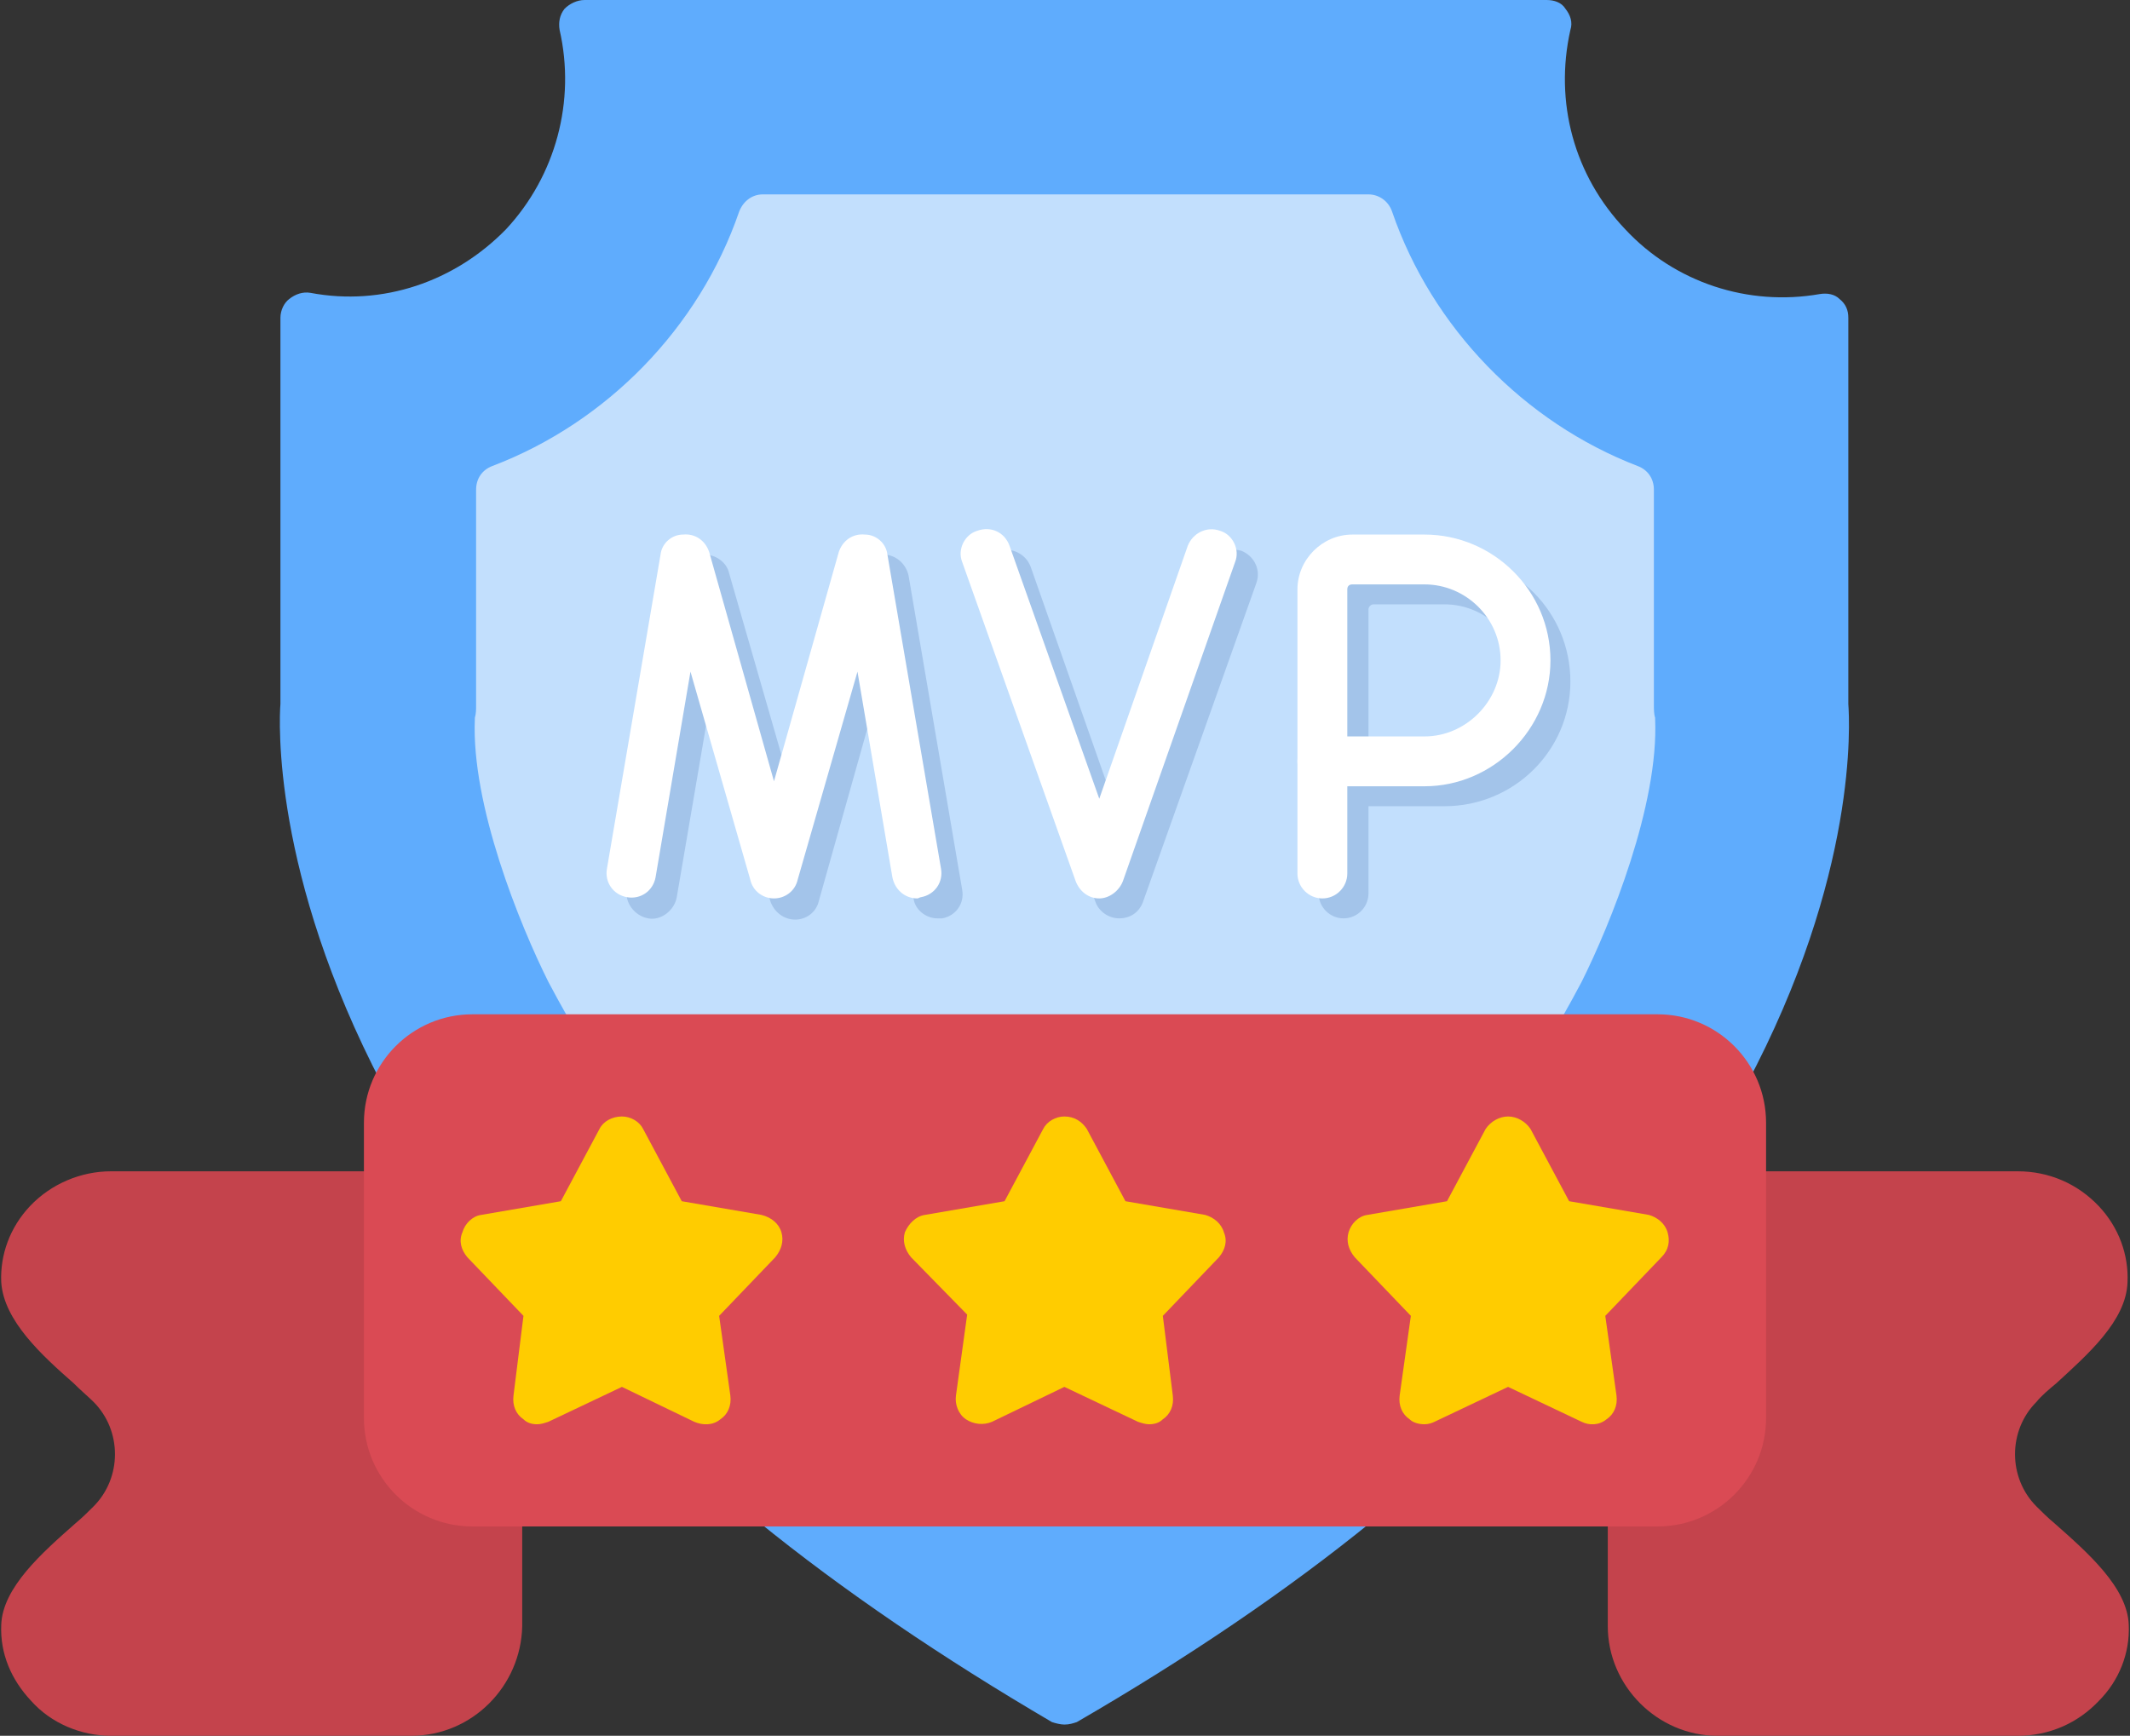 <?xml version="1.0" encoding="UTF-8"?>
<!DOCTYPE svg PUBLIC '-//W3C//DTD SVG 1.0//EN'
          'http://www.w3.org/TR/2001/REC-SVG-20010904/DTD/svg10.dtd'>
<svg clip-rule="evenodd" fill-rule="evenodd" height="1393.0" image-rendering="optimizeQuality" preserveAspectRatio="xMidYMid meet" shape-rendering="geometricPrecision" text-rendering="geometricPrecision" version="1.0" viewBox="-1.0 157.0 1709.0 1393.0" width="1709.0" xmlns="http://www.w3.org/2000/svg" xmlns:xlink="http://www.w3.org/1999/xlink" zoomAndPan="magnify"
><rect x="-1.0" y="157.0" width="1709.0" height="1393.0" fill="#333333" stroke="none"/><g
  ><g
    ><g id="change1_1"
      ><path d="M1618 1550l-241 0c-48,0 -88,-40 -88,-88l0 -100c0,-11 9,-20 20,-20 1,0 2,0 2,0 17,-66 65,-216 65,-225 0,-11 9,-20 20,-20l222 0c25,0 48,10 65,28 16,17 24,39 23,61 -1,31 -32,58 -57,81 -6,5 -12,10 -16,15 -23,23 -23,61 0,84 4,4 9,9 15,14 26,23 58,51 59,81 1,23 -8,45 -24,61 -17,18 -40,28 -65,28z" fill="#c4434c"
      /></g
      ><g id="change1_2"
      ><path d="M329 1550l-241 0c-24,0 -48,-10 -64,-28 -16,-17 -25,-38 -24,-61 1,-30 33,-58 59,-81 6,-5 11,-10 15,-14 23,-23 23,-61 0,-84 -4,-4 -10,-9 -16,-15 -25,-22 -56,-50 -58,-81 -1,-22 7,-44 23,-61 17,-18 41,-28 65,-28l223 0c11,0 20,9 20,20 0,8 43,149 63,225 1,0 2,0 4,0 11,0 20,9 20,20l0 100c-1,48 -40,88 -89,88z" fill="#c4434c"
      /></g
      ><g id="change2_1"
      ><path d="M853 1541c-3,0 -7,-1 -10,-2 -87,-51 -167,-105 -237,-162 -9,-7 -10,-19 -3,-28 2,-2 5,-4 8,-6 -76,-79 -285,-305 -287,-305 -8,0 -14,-4 -18,-10 -89,-170 -83,-293 -82,-306l0 -310c0,-6 3,-12 7,-15 5,-4 11,-6 17,-5 58,11 116,-9 157,-51 40,-43 56,-103 43,-160 -1,-6 0,-12 4,-17 4,-4 10,-7 16,-7l772 0c6,0 12,2 15,7 4,5 6,11 4,17 -13,58 3,117 44,160 40,43 99,62 156,52 6,-1 12,0 16,4 5,4 7,9 7,15l0 310c1,14 8,137 -82,306 -4,9 -226,255 -295,323 6,8 4,20 -4,26 -70,57 -150,111 -238,162 -3,1 -6,2 -10,2z" fill="#5facfd"
      /></g
      ><g id="change3_1"
      ><path d="M1219 1011c-4,0 -597,-19 -711,-24 2,8 -2,16 -9,21 -9,6 -22,3 -28,-6 -11,-19 -22,-38 -32,-57 -23,-46 -62,-142 -59,-211 0,-1 0,-1 0,-1 1,-3 1,-7 1,-10l0 -173c0,-9 5,-16 13,-19 92,-35 166,-111 198,-204 3,-8 10,-14 19,-14l486 0c8,0 16,5 19,14 32,93 106,169 197,204 8,3 13,10 13,19l0 173c0,3 0,7 1,10 0,1 0,1 0,1 3,69 -36,165 -59,211 -10,19 -21,38 -32,57 -4,6 -11,9 -17,9z" fill="#c2dffd"
      /></g
      ><g id="change4_1"
      ><path d="M1329 1382l-951 0c-48,0 -87,-39 -87,-87l0 -237c0,-48 39,-87 87,-87l951 0c48,0 87,39 87,87l0 237c0,48 -39,87 -87,87z" fill="#da4a54"
      /></g
      ><g id="change5_1"
      ><path d="M921 1300c-3,0 -6,-1 -9,-2l-59 -28 -58 28c-7,3 -15,2 -21,-2 -6,-4 -9,-12 -8,-19l9 -65 -45 -46c-5,-6 -7,-13 -5,-20 3,-7 9,-13 16,-14l64 -11 31 -58c3,-6 10,-10 17,-10 8,0 14,4 18,10l31 58 64 11c7,2 13,7 15,14 3,7 1,14 -4,20l-45 47 8 64c1,8 -2,15 -8,19 -3,3 -7,4 -11,4z" fill="#fc0"
      /></g
      ><g id="change5_2"
      ><path d="M1142 1300c-4,0 -9,-1 -12,-4 -6,-4 -9,-11 -8,-19l9 -64 -45 -47c-5,-6 -7,-13 -5,-20 2,-7 8,-13 15,-14l64 -11 31 -58c4,-6 11,-10 18,-10 7,0 14,4 18,10l31 58 64 11c7,2 13,7 15,14 2,7 1,14 -5,20l-45 47 9 64c1,8 -2,15 -8,19 -6,5 -14,5 -20,2l-59 -28 -59 28c-2,1 -5,2 -8,2z" fill="#fc0"
      /></g
      ><g id="change5_3"
      ><path d="M430 1300c-4,0 -8,-1 -11,-4 -6,-4 -9,-11 -8,-19l8 -64 -45 -47c-5,-6 -7,-13 -4,-20 2,-7 8,-13 15,-14l64 -11 31 -58c3,-6 10,-10 18,-10l0 0c7,0 14,4 17,10l31 58 64 11c8,2 14,7 16,14 2,7 0,14 -5,20l-45 47 9 64c1,8 -2,15 -8,19 -6,5 -14,5 -21,2l-58 -28 -59 28c-3,1 -6,2 -9,2z" fill="#fc0"
      /></g
      ><g fill="#a3c4ea" id="change6_1"
      ><path d="M1158 804l-81 0c-11,0 -20,-9 -20,-20l0 -137c0,-25 19,-44 44,-44l57 0c56,0 101,45 101,101 0,55 -45,100 -101,100zm-61 -40l61 0c34,0 61,-27 61,-61 0,-33 -27,-61 -61,-61l-57 0c-2,0 -4,2 -4,4l0 118z"
        /><path d="M1077 894c-11,0 -20,-9 -20,-20l0 -90c0,-11 9,-20 20,-20 11,0 20,9 20,20l0 90c0,11 -9,20 -20,20z"
        /><path d="M751 894c-9,0 -18,-7 -19,-16l-29 -165 -47 167c-2,9 -10,15 -19,15l0 0c-9,0 -17,-6 -20,-15l-47 -167 -28 164c-2,11 -13,19 -23,17 -11,-2 -19,-13 -17,-23l43 -252c2,-9 10,-16 19,-17 9,0 18,6 20,15l53 184 52 -184c3,-9 11,-15 20,-15 10,1 17,8 19,17l43 252c2,11 -5,21 -16,23 -1,0 -3,0 -4,0z"
        /><path d="M897 894l0 0c-8,0 -16,-5 -19,-13l-90 -256c-4,-10 1,-22 12,-26 10,-3 22,2 26,13l71 202 72 -202c4,-11 15,-16 26,-13 10,4 16,15 12,26l-91 256c-3,8 -10,13 -19,13z"
      /></g
      ><g fill="#fff" id="change7_1"
      ><path d="M1142 788l-82 0c-11,0 -20,-9 -20,-20l0 -138c0,-24 20,-44 44,-44l58 0c55,0 101,45 101,101 0,55 -46,101 -101,101zm-62 -40l62 0c33,0 61,-28 61,-61 0,-34 -28,-61 -61,-61l-58 0c-2,0 -4,1 -4,4l0 118z"
        /><path d="M1060 878c-11,0 -20,-9 -20,-20l0 -90c0,-11 9,-20 20,-20 11,0 20,9 20,20l0 90c0,11 -9,20 -20,20z"
        /><path d="M735 878c-10,0 -18,-7 -20,-17l-28 -165 -48 167c-2,9 -10,15 -19,15l0 0c-9,0 -17,-6 -19,-15l-48 -167 -28 165c-2,11 -12,18 -23,16 -11,-2 -18,-12 -16,-23l43 -252c1,-9 9,-16 18,-16 10,-1 18,5 21,14l52 184 52 -184c3,-9 11,-15 21,-14 9,0 17,7 18,16l43 252c2,11 -5,21 -16,23 -1,0 -2,1 -3,1z"
        /><path d="M881 878l0 0c-9,0 -16,-6 -19,-14l-91 -256c-4,-10 2,-22 12,-25 11,-4 22,1 26,12l72 203 71 -203c4,-10 15,-16 26,-12 10,3 16,15 12,25l-90 256c-3,8 -11,14 -19,14z"
      /></g
    ></g
  ></g
></svg
>
